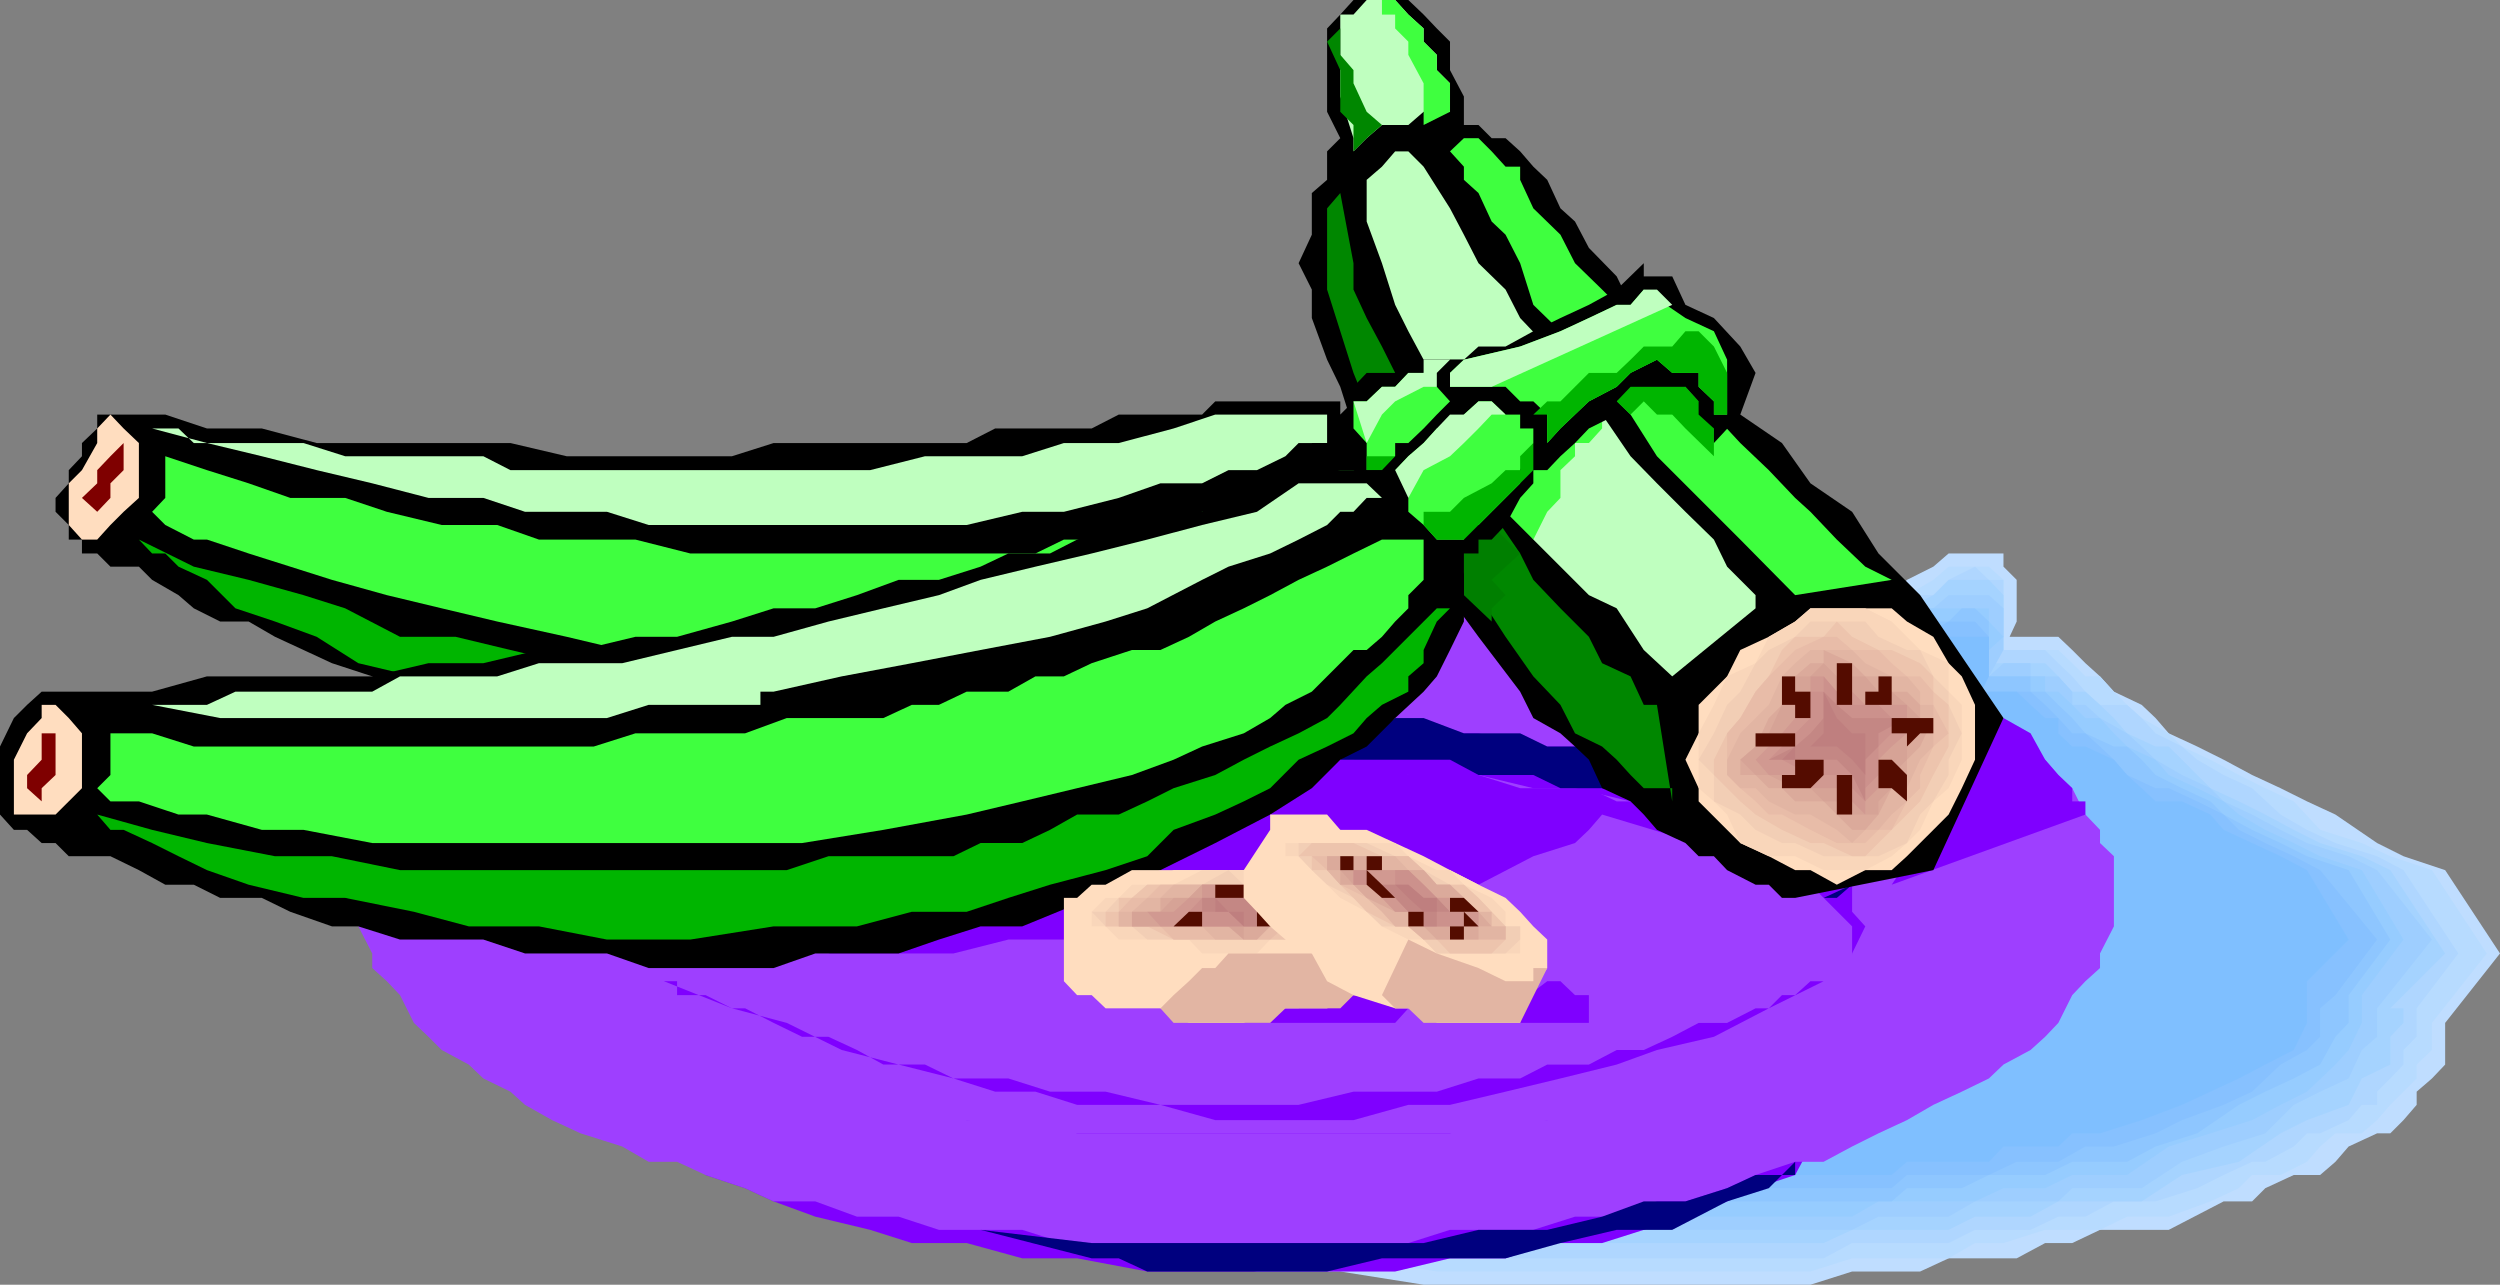 <svg xmlns="http://www.w3.org/2000/svg" width="360" height="185"><rect width="100%" height="100%" fill="#808080" stroke="none"/><path fill="#bfddff" d="m360 137.297-7.898-12-6-2-3.801-1.899-6-4.101-4.098-1.899-3.8-1.898-4.102-1.902-4.098-2.2-3.8-1.898-4.102-1.902-1.899-2.2-2-1.898-4-1.902-2-2.2-2.101-1.898-1.899-1.902-2-1.899H288.5v1.899l1.902-4.098v-6l-1.902-1.902v-1.899h-7.898l-2.2 1.899-3.8 1.902-2.2 2.2-1.902 1.898h-1.898l-1.899 4.101-2.203 1.899v12h-1.898v1.902h-1.899v1.898H258.5v4.102h-3.797l-4.101-1.902H216.8L205 113.5h-12l-12 1.898h-12l-9.797 1.899-8 2.203-10 3.797-8 2-6 2.101-7.902 3.899-3.801 2.101-4.098 3.899-4.101 4-1.899 3.902v8.098l1.899 2 4.101 3.8 4.098 4.102 3.8 4.098 7.903 1.902 6 1.899 8 4.101 10 1.899 8 1.902 9.797 2.2 12 1.898h12L205 185h55.703l6-1.902h9.797l4.102-1.899h9.8L294.5 179h3.902l4-1.902h9.899l7.902-4.098h4.098l1.902-1.902 4.098-1.899h3.8l2.2-1.902 1.902-2.2 4.098-1.898h1.902l1.899-1.902 1.898-2.2V157.2l2.203-1.902 1.899-2v-6l7.898-10"/><path fill="#b7dbff" d="m358.102 137.297-7.899-12-6-2-4.101-1.899-6-1.898-3.801-4.102-4.098-1.898-3.8-1.902-4.102-2.2-4.098-1.898-1.902-1.902-3.899-2.2-2.101-1.898-1.899-1.902-2-2.2h-2.101l-1.899-1.898-2-1.902H288.5V83.5l-2.098-1.902h-5.8l-2.2 1.902-3.8 2.2-2.2 1.898H270.5l-1.898 1.902-1.899 2.2-2.203 3.8v10.098l-1.898 1.902v1.898h-1.899v2.2H258.5v1.902h-9.797l-4.101-1.902h-25.7l-12 1.902h-12l-12 1.898-9.8 1.899H163l-9.797 2.203-8 3.797-7.902 2-6 2.101-6 3.899-6 2.101-3.801 3.899-2.2 4-1.898 2v7.902l1.899 4.098 2.199 3.8 3.8 2.2 6 3.8 6 2.2 6 3.8 7.903 1.903 8 2.2 9.797 1.898L173.102 179l9.8 2.2h12l12 1.898h53.801l6-1.899h13.899l3.8-2.199h4.098l6-1.902h7.902l3.899-1.899h6l6-2.199 4.101-1.902 1.899-1.899h4.101l3.801-1.902 1.899-2.2 2.199-1.898h3.8l2.2-1.902 1.902-2.2 1.899-1.898 1.898-1.902v-2l2.203-2.098v-3.902l7.899-10"/><path fill="#afd6ff" d="m354 137.297-7.898-12-3.801-2-6-1.899-4.098-1.898-3.8-2.203-4.102-3.797-4.098-1.902-3.8-2.2-2.2-1.898-3.8-1.902-2-2.2-2.102-1.898h-3.899l-2.101-1.902-1.899-2.2-2-1.898-1.902-1.902h-6V95.5v-12h-2.098l-2-1.902-3.8 1.902-2.2 2.2h-3.8l-2.2 1.898L270.5 89.5l-3.797 4.098V95.5l-2.203 4.098v7.902h-1.898v1.898h-1.899v2.2H258.5v1.902h-61.7l-9.8 1.898-10.098 1.899h-9.8l-9.899 2.203-8.101 3.797-7.899 2-6 2.101-5.8 3.899-4.102 2.101-4.098 3.899-3.8 2.101v3.899l-1.903 4 1.902 3.902v2.098l3.801 3.902 4.098 4.098 4.101 1.902 5.801 4.098 6 1.902 7.899 1.899 8.101 1.902 9.899 2.2 9.8 1.898L187 179h9.8l12 2.2h53.802l4.101-2.2h13.899l3.8-1.902h8l4-1.899h3.899l4.101-2.199h6l6-1.902 3.801-1.899 4.098-1.902h1.902l4.098-2.2 1.902-1.898h1.899l4.101-1.902 1.899-2.2h2.199V157.2l1.902-1.902 1.899-2V151.2l1.898-1.902V145.2l6-7.902"/><path fill="#a5d3ff" d="m352.102 137.297-7.899-12-4.101-2-6-1.899-3.801-1.898-4.098-2.203-3.8-1.899-4.102-1.898-1.899-1.902-4.101-4.098h-1.899l-4.101-1.902-1.899-2.2-2-1.898-2.101-1.902h-1.899l-2-2.2L294.5 95.5h-8.098l2.098-3.8v-6l-2.098-2.2h-5.8l-2.2 2.2-3.8 1.898-2.2 1.902-1.902 2.2-3.797 1.898v3.8l-2.203 2.2v6h2.203L264.5 107.5l-1.898 1.898v2.2h-1.899v1.902H199l-10.098 1.898-9.8 1.899-7.899 2.203-10.101 1.898-7.899 1.899-6 2-8 2.101-4 1.899-5.8 4.101-4.102 3.899-1.899 2.101-2.199 3.899v6l2.2 4 1.898 3.902 4.101 1.899 5.801 4.101 4 1.899 8 2.199 6 1.902 7.899 1.899L171.203 173l7.899 2.2 9.8 1.898H199L210.8 179h51.802l4.101-1.902h13.899l3.8-1.899h8l4-2.199h12l5.801-3.8 8.2-1.903 6-4.098 3.8-1.902 6-2.2 1.899-3.8 4.101-2v-4l1.899-2v-2.098h-1.899l7.899-7.902"/><path fill="#9eceff" d="m350.203 135.297-7.902-10-4.098-2-6-1.899-3.8-1.898-4.102-2.203-4.098-1.899-1.902-1.898-4.098-1.902-3.8-2.2-2-1.898-2.102-1.902-3.899-2.2-2.101-1.898h-1.899v-1.902l-2-2.2h-4V95.5H288.5l-2.098 1.898 2.098-3.8v-6l-2.098-1.899h-5.8l-2.2 1.899-3.8 1.902-2.2 2.2H270.5l-1.898 3.8-1.899 1.898-2.203 4.102v1.898l2.203 2.2-2.203 1.902v1.898h-1.898v2.2h-1.899v1.902h-47.8l-10.102 1.898H193l-10.098 1.899-9.8 2.203-7.899 1.898-8 1.899-6 2-6 2.101-6 1.899-4 4.101-3.902 1.899-1.899 4.101-2.199 3.899v6l2.2 1.902 1.898 4.098 3.902 1.902 4 4.098 6 1.902 6 1.899 6 4.101 8 1.899 7.899 1.902h9.8L193 175.2l9.8 1.898h63.903l3.797-1.899h10.102l3.8-2.199h12l2-1.902h10l5.801-3.801 6-2.2 6-1.898 4.098-4.101 3.8-1.899 4.102-1.902 1.899-4.098 2.199-1.902v-4.098l7.902-9.902"/><path fill="#96ccff" d="m346.102 135.297-6-10-6-2-3.801-1.899-4.098-1.898-3.8-2.203-2.2-1.899-3.8-1.898-4.102-1.902-1.899-2.2-4.101-1.898-1.899-1.902-2-2.2h-2.101l-1.899-1.898-2-1.902H294.5v-2.2h-8.098v-3.8l2.098-1.899-2.098-2.199v-1.902H276.5l-1.898 1.902-2.2 2.2-1.902 1.898-1.898 3.8-1.899 2.2v7.902l-2.203 1.898-1.898 2.2v1.902h-1.899v1.898l-4.101-1.898H214.8l-9.8 1.898h-10.098L187 117.297l-10.098 2.203-7.902 1.898-6 1.899-7.898 2-6 2.101-3.899 1.899-6 4.101-1.902 1.899-4.098 4.101-1.902 1.899v6l1.902 3.902 4.098 2.098 1.902 3.902 6 1.899 3.899 2.199 6 3.8 7.898 2.2 6 1.902 7.902 1.899H187l7.902 1.902L205 175.2h61.703l3.797-2.2h13.902l4.098-1.902h6l3.902-1.899h7.899l6-4.101 6-1.899 6-1.902 4.101-2.2 3.801-1.898 4.098-3.902 1.902-2.098 1.899-3.902v-4l6-8"/><path fill="#8ec6ff" d="m344.203 135.297-6-10-6-2-3.8-1.899-4.102-1.898-4.098-2.203-1.902-1.899-4.098-1.898-3.8-1.902-2-2.2-2.102-1.898h-1.899l-4.101-1.902-1.899-2.2-2-1.898-1.902-1.902h-2.098v-2.2h-6v2.2V89.5l-2-1.902H282.5l-1.898 1.902H276.5l-1.898 2.2-2.2 1.898H270.5V95.5l-1.898 1.898-1.899 2.2v7.902l-2.203 1.898v2.2h-1.898v1.902h-1.899v1.898h-6l-1.902-1.898h-26l-10 1.898H199l-10.098 1.899L181 119.5l-7.898 1.898-6 1.899-7.899 2-6 2.101-4.101 1.899-3.899 4.101-4 1.899-2 2-1.902 4v6l1.902 2 2 4 4 2 3.899 1.902 4.101 4.098 6 1.902 7.899 1.899 6 2.199 7.898 1.902 7.902 1.899H199l7.902 1.902h65.5l2.2-1.902h7.898l3.902-1.899h8.098l3.902-1.902h7.899l4.101-2.2 6-1.898 6-4.101 3.801-1.899 4.098-1.902 3.8-2 2.2-4 1.902-2v-4l6-8"/><path fill="#87c1ff" d="m342.3 135.297-8.198-10-3.801-2-4.098-1.899-3.8-1.898-2.2-2.203-3.8-1.899-4.102-1.898h-1.899l-4.101-1.902-1.899-2.2-2-1.898-2.101-1.902h-1.899l-2-2.2-1.902-1.898-2.098-1.902h-8l2-4.098v-3.8l-2-2.2h-3.8l-4.102 2.2-1.898 1.898h-2.2L270.5 95.5l-1.898 4.098-1.899 1.902v7.898H264.5v2.2l-1.898 1.902-1.899 1.898h-13.902l-2.2-1.898h-6l-9.8 1.898h-18l-9.899 1.899H193l-7.898 2.203-8.2 1.898-5.699 1.899-6 2-6 2.101-6 1.899-4.101 2-1.899 4-3.902 2v4l-2.098 2 2.098 1.902v4.098l3.902 1.902 1.899 4.098 4.101 1.902 6 1.899 6 2.199 6 1.902 5.7 1.899 8.199 2.199 7.898 1.902h7.902l9.899 1.899h61.601l2.2-1.899h11.8l4-1.902h6l3.899-2.2h4.101l6-1.898 3.801-1.902 6-2.2 4.098-1.898 4.101-3.902 3.801-2.098 1.899-1.902v-4.098l2.199-1.902 6-8"/><path fill="#7fbfff" d="m338.203 135.297-6-10-3.8-2-4.102-1.899-4.098-1.898-1.902-2.203-4.098-1.899h-3.8l-2-1.898-2.102-1.902-1.899-2.2-4.101-1.898h-1.899l-2-1.902v-2.2H294.5l-2.098-1.898-2-1.902h-4l-2 1.902 2-4.102V91.7h-5.8l-4.102 1.899h-1.898l-2.2 1.902-1.902 1.898-1.898 2.2-1.899 1.902v10.098H264.5l-1.898 1.902v1.898h-49.7L205 117.297h-8.2l-7.898 2.203-7.902 1.898-6 1.899-6 2-6 2.101-3.797 1.899-4.101 2-3.899 2.101-2.101 3.899-1.899 2.101v5.801l1.899 2.098 2.101 3.902 3.899 2.098 4.101 2 3.797 1.902 6 1.899 6 2.199 6 1.902 7.902 1.899 7.899 2.199H205l7.902 1.902h59.5l2.2-1.902h11.8l2.098-2.2h7.902l2-1.898h4l6-1.902 5.801-2.2 4.098-1.898 4.101-1.902 3.801-2 4.098-2.098 1.902-3.902v-6l6-6"/><path fill="#7f00ff" d="M182.902 183.098h-17.699l-10.101-1.899h-7.899l-8-2.199h-7.902l-6-1.902-7.899-1.899-6-2.199-4.101-1.902-5.7-1.899-6-6-2.199-4.101-1.902-1.899v-9.902l4.102-4 1.898-3.899 4.102-2.101 3.8-2 4.098-1.899 6-2.101 5.703-2 8.2-1.899 5.8-2.101h8.098l7.902-2h51.598l10.101 2h7.899l6 2.101 8 1.899 6 2 6 2.101 6 1.899 3.8 2 4.102 2.101 1.899 3.899 4.101 4v2l1.899 4-1.899 3.902v1.899l-2.203 4.101-3.797 1.899-2.203 4.101-5.7 1.899-4.097 1.902-6 2.2-6 1.898-6 1.902h-7.902l-6 2.2h-8l-7.899 1.898h-18"/><path fill="#9e3fff" d="M176.902 179h-23.699l-6-1.902h-12l-5.8-1.899h-6l-6-2.199h-6l-4.102-1.902-5.7-1.899-4.101-1.902h-4.098l-3.8-2.2-6-1.898-4.102-1.902-3.898-2.2L73.5 157.2l-3.898-1.902-2.102-2-3.898-2.098-1.899-1.902-2.101-2-2-4-1.899-2-2.101-1.899v-2.101l-2-3.899v-10.101l2-1.899V119.5l2.101-2.203 1.899-3.797 2-1.902 2.101-2.2 1.899-1.898 3.898-1.902 2.102-2.2L73.5 101.5l2.102-1.902 3.898-2.2 4.102-1.898 6-1.902 3.8-1.899L97.5 89.5h4.102l5.699-1.902 4.101-1.899h6l6-2.199h6l5.801-1.902h6l6-1.899h61.598l6 1.899h6l6 1.902h6l5.8 2.2h4.102l6 1.898 4.098 1.902h5.699l4.102 2.2 4.101 1.898L270.5 95.5l4.102 1.898 3.8 2.2 4.098 1.902 3.902 1.898 2.098 2.2 3.902 1.902 2.098 1.898 1.902 2.2 2 1.902 1.899 3.797 2.101 2.203v1.898l2 1.899v10.101l-2 3.899v2.101l-2.101 1.899-1.899 2-2 4-1.902 2-2.098 1.902-3.902 2.098-2.098 2-3.902 1.902-4.098 1.899-3.8 2.199-4.102 1.902-3.797 1.899-4.101 2.199H258.5l-5.7 1.902-4.097 1.899-6 1.902h-4.101l-5.801 2.2h-6l-6 1.898h-12l-6 1.902h-25.899"/><path fill="#7f00ff" d="M182.902 163.2h-27.8l-7.899-1.903h-8l-7.902-2.2-6-1.898-7.899-1.902-6-2-4.101-2.098-5.7-1.902-4.101-2-1.898-4-2.2-2-1.902-4v-9.899l10.102-10.101 3.8-1.899 4.098-1.898 6-1.902 5.703-2.2 8.2-1.898h5.8l8.098-1.902h7.902l8-2.2h35.7l7.898 2.2h10.101l7.899 1.902h6l8 1.898 6 2.2 6 1.902 6 1.898 3.8 1.899 10.102 10.101v3.899l1.899 2.101-1.899 3.899v4l-2.203 2-3.797 4-2.203 2-5.7 1.902-4.097 2.098-6 2-6 1.902-6 1.899-7.902 2.199h-6l-8 1.902h-25.899"/><path fill="#9e3fff" d="M182.902 163.2h-35.699l-8-1.903h-13.902l-7.899-2.2-6-1.898h-4.101l-5.7-1.902-4.101-2-1.898-4-2.2-2-1.902-4v-9.899l6-6 4.102-2.101 3.8-3.899 4.098-1.898 6-2.203 5.703-1.899 8.2-1.898h5.8l8.098-1.902h7.902l8-2.2h35.7l7.898 2.2h10.101l7.899 1.902h6l8 1.898 6 1.899 6 2.203 6 1.898 3.8 3.899 4.102 2.101 6 6v3.899l1.899 4-1.899 2v4l-2.203 2-3.797 4-2.203 2-5.7 1.902h-4.097l-6 1.899-6 2.199h-13.902l-6 1.902h-33.899"/><path fill="#7f00ff" d="M95.602 141.297H97.5v2h4.102l3.8 1.902h1.899l4.101 2.098 4.098 2h3.8l4.102 1.902 3.801 2.098h6l4.098 2 6 1.902h5.8l6 1.899h12l7.899 2.199h19.902l7.899-2.2h6l8-1.898 7.902-1.902 8.098-2 5.8-2.098 8.2-1.902 7.902-4.098 7.899-3.902h-1.899l-2.203 2h-1.898l-1.899 1.902h-1.902l-4.098 2.098h-4.101l-3.801 2-4.098 1.902h-3.902l-4 2.098h-6l-3.899 2h-6l-6 1.902h-12L187 159.098h-19.898l-7.899-1.899h-8l-6-1.902h-7.902l-7.899-2-8.199-2.098-7.902-3.902-7.899-2.098-9.8-3.902m176.8-13.899 27.899-10.101v-1.899h-1.899V113.5l-2-1.902-1.902-2.2-2.098-3.8-3.902-2.2-16.098 24"/><path fill="#7f00ff" d="M176.902 147.297h24l1.899-2.098h-1.899L199 143.297h-10.098L187 145.199h-7.898l-2.2 2.098m37.898 0h14v-4h-2l-2.097-2h-1.902l-8 6m-95.501-10h18l7.903-2h9.899l10.101-1.899H175l10.102-2.101 11.699-2H205l7.902-1.899 7.899-4.101 6-1.899 2-1.898 1.902-2.203 19.899 6-1.899-1.899h-1.902l-2.2-1.898-3.8-2.203h-2.2l-1.898-1.899h-3.902l-4-1.898h-9.899l-6-1.902h-10.101l-1.899-2.2H193l-73.7 27.899"/><path fill="#00007f" d="m200.902 103.398-7.902 6h15.8l4.102 2.2h7.899l3.902 1.902h8.098l3.902 1.898-7.902-7.898h-6l-3.899-1.902h-8.101l-5.801-2.2h-4.098m63.598 25.899 2.203-1.899-4.101 1.899zm-123.297 47.801 16 4.101h3.899l4.101 1.899h25.899l7.898-1.899h17.8l7.903-2.199 8.098-1.902h8l7.902-4.098 6-1.902 3.797-3.801v1.902h-5.7l-4.097 1.899-6 1.902h-6l-6 2.2-7.902 1.898h-9.899L205 179h-47.797l-16-1.902"/><path d="M258.5 129.297h-1.898l-1.899-1.899h-1.902l-4.098-2.101-1.902-2h-2.2l-1.898-1.899-4.101-1.898-1.899-2.203-1.902-1.899-4.098-1.898-1.902-4.102-2-1.898-2.098-1.902-3.902-2.2-1.899-3.8-6-7.899-6-8.199-6-7.902-4.101-7.899-1.899-6-1.902-6-1.898-3.902-2.2-6v-4.098L187 37.9l1.902-4.102v-6l2.2-1.899v-4.101l1.898-1.9-1.898-3.8v-12l1.898-2L194.902 0h7.899L205 2.098l1.902 2L208.801 6v4.098l2 3.8V18h2.101l1.899 1.898h2l2.101 1.899L220.801 24l2 1.898L224.703 30l2.098 1.898 2 3.801 4 4.098 2 4.101 3.8 3.801 4.102 4.098 4.098 3.902 3.8 4 6 4.098 4.102 5.8 6 4.102 3.797 6 6 6 12 17.7-10.098 21.898-19.902 4"/><path fill="#3fff3f" d="m272.402 83.5-3.8-1.902-4.102-3.899-3.797-4-2.203-2-3.797-4-4.101-3.902-3.801-4.098-2.2-4-3.8-2-4.098-3.8-1.902-4.102-4.098-4.098-3.902-3.8-2.098-4.102L220.801 30l-1.899-4.102V24h-2.101l-2-2.203-1.899-1.899h-2.101l-2 1.899 2 2.203v1.898l2.101 1.899 1.899 4.101 2 1.899 2.101 4.101 1.899 6 3.902 3.801 4.098 6 6 6 3.8 6 12 12 7.899 8 13.902-2.199"/><path fill="#bfffbf" d="m240.8 97.398-4.097-3.8-3.902-6-4-1.899-4.098-4.101-3.902-3.899-1.899-4-6-6-2.101-3.902-2-4.098-1.899-4L205 51.797l-2.2-4.098-1.898-3.8-1.902-6-2.2-6v-6L199 24l1.902-2.203h1.899L205 24l3.8 6 2 3.797 2.102 4.101 3.899 3.801 2.101 4.098 3.899 4.101 4 5.801 3.902 4 4.098 6 3.8 3.899 4.102 4.101 4.098 4 1.902 3.899 1.899 1.902 2.199 2.2v1.898l-12 9.8"/><path fill="#008700" d="M240.8 115.398V113.5h-4.097l-1.902-1.902-2-2.2-2.098-1.898-3.902-1.902-2.098-4.098-3.902-4.102-4-5.699-3.899-6-4.101-6-6-8L199 63.797l-4.098-10.098-3.8-12V30L193 27.797l1.902 10.101V41.7l1.899 4.098 2.199 4.1 1.902 3.801L205 57.797l1.902 6 3.899 3.902 4 6 4.101 6 1.899 3.801 3.902 4.098 4.098 4.101 1.902 3.801 4.098 1.898 1.902 4.102h1.899l2.199 13.898"/><path fill="#bfffbf" d="m202.8 2.098 2.2 2V6l1.902 1.898v2.2L208.801 12v4.098H205L202.8 18H199l-2.2 1.898-1.898 1.899v-1.899l-1.902-6v-11.8h1.902L196.801 0h4.101l1.899 2.098"/><path fill="#008700" d="m199 18-2.2 1.898-1.898 1.899V18L193 16.098v-6L191.102 6 193 4.098v-2 5.8l1.902 2.2V12l1.899 4.098L199 18"/><path fill="#3fff3f" d="M199 0h1.902l1.899 2.098 2.199 2V6l1.902 1.898v2.2L208.801 12v4.098L205 18v-6l-2.2-4.102V6l-1.898-1.902v-2H199V0"/><path fill="#ffddbf" d="m264.5 127.398-3.797-2.101H258.5l-3.797-2-4.101-1.899-6-6V113.5l-1.899-4.102 1.899-3.8V101.5l4.101-4.102 1.899-3.8 4.101-1.899L258.5 89.5l2.203-1.902h11.7l2.199 1.902 3.8 2.2 2.2 3.8 1.898 1.898 1.902 4.102v7.898L282.5 113.5l-1.898 3.797-2.2 2.203-3.8 3.797-2.2 2h-3.8l-4.102 2.101"/><path fill="#f9d6ba" d="M264.5 125.297h-1.898l-4.102-2h-3.797l-4.101-1.899-1.899-4.101-1.902-1.899-2.2-1.898v-7.902l2.2-4.098 1.902-4.102 4.098-1.898 1.902-3.8 3.797-2.2 2.203-1.902h7.899l3.8 1.902 4.098 4.098 4.102 1.902v4.098l1.898 1.902v7.898l-1.898 4.102-2.2 1.898-1.902 4.102-1.898 1.898-2.2 1.899-3.8 2H264.5"/><path fill="#f2ceb5" d="M266.703 123.297h-4.101l-4.102-1.899h-1.898L252.8 119.5l-2.2-2.203-3.8-1.899v-3.8l-2.2-2.2 2.2-3.8 1.902-4.098 1.899-1.902L252.8 95.5l1.902-1.902 3.797-1.899 2.203-2.199h7.899l1.898 2.2 4.102 1.898h1.898l1.902 3.8 2.2 2.2v1.902l1.898 4.098-1.898 3.8v2.2l-2.2 3.8-1.902 1.899-1.898 4.101-4.102 1.899h-3.797"/><path fill="#edc4ad" d="m266.703 123.297-4.101-1.899h-1.899l-4.101-1.898-3.801-2.203-2.2-1.899-3.8-3.8v-2.2l1.902-3.8 1.899-2.2 2.199-3.8 1.902-2.2 1.899-3.8 1.898-1.899h4.102L264.5 89.5l2.203 2.2 3.797 1.898h1.902L276.5 95.5l1.902 1.898v2.2l2.2 1.902v6l-2.2 4.098-1.902 3.8-1.898 1.899-2.2 2.203-1.902 1.898-1.898 1.899h-1.899"/><path fill="#e8bca8" d="M266.703 121.398H264.5l-3.797-1.898-4.101-2.203h-1.899l-1.902-1.899-2.2-1.898-1.898-1.902v-6l1.899-2.2 2.199-3.8 1.902-2.2 1.899-1.898 1.898-1.902 4.102-1.899h1.898l2.203 1.899h3.797l1.902 1.902 2.2 1.898h1.898l1.902 2.2v1.902l2.2 4.098-2.2 1.902-1.902 4.098v1.902l-1.898 1.898-2.2 4.102H270.5l-1.898 1.898h-1.899"/><path fill="#e2b5a3" d="M266.703 121.398 264.5 119.5l-3.797-2.203H258.5l-3.797-1.899-1.902-1.898h-2.2l-1.898-1.902v-2.2l1.899-3.8 2.199-2.2 1.902-1.898 1.899-4.102L258.5 95.5l2.203-1.902h6l1.899 1.902 3.8 1.898h2.2l1.898 2.2v1.902h1.902v6l-1.902 1.898-1.898 4.102v1.898l-2.2 1.899-1.902 2.203h-1.898l-1.899 1.898"/><path fill="#dbaa9b" d="m266.703 119.5-4.101-4.102H258.5l-1.898-1.898h-1.899l-1.902-1.902h-2.2v-2.2l2.2-1.898 1.902-4.102 1.899-1.898v-1.902l1.898-2.2 2.203-1.898h1.899v-1.902l4.101 1.902 1.899 1.898h1.898l1.902 2.2h2.2l1.898 1.902v1.898h1.902L276.5 107.5l-1.898 1.898v2.2l-2.2 1.902-1.902 3.797-1.898 2.203h-1.899"/><path fill="#d6a396" d="m266.703 117.297-2.203-1.899h-1.898l-1.899-1.898H258.5l-3.797-1.902h-1.902l-2.2-2.2 2.2-1.898 1.902-1.902 1.899-4.098 1.898-1.902v-2.2h2.203l1.899-1.898 1.898 1.898h4.102l1.898 2.2h1.902l2.2 1.902 1.898 1.898-1.898 2.2v3.8l-2.2 2.2v1.902l-1.902 1.898v1.899h-3.797"/><path fill="#d19991" d="m268.602 117.297-1.899-1.899-2.203-1.898h-3.797l-2.203-1.902h-3.797l-1.902-2.2 1.902-1.898 1.899-1.902 1.898-2.2V101.5l2.203-1.902v-2.2h1.899l1.898 2.2h2.203l1.899 1.902h6v1.898h1.898l-1.898 2.2-2.2 1.902-1.902 1.898v4.102l-1.898 1.898v1.899"/><path fill="#cc918c" d="m268.602 115.398-1.899-1.898-2.203-1.902h-3.797l-4.101-2.2h-1.899l1.899-1.898 1.898-1.902 2.203-2.2v-3.8h1.899v-2.2l1.898 2.2 2.203 1.902h3.797l1.902 1.898h2.2L270.5 107.5v4.098l-1.898 1.902v1.898"/><path fill="#c48784" d="m268.602 115.398-1.899-3.8-2.203-2.2h-9.797l3.797-1.898 2.203-1.902 1.899-2.2v-3.8l1.898 1.902 2.203 1.898h7.899l-4.102 2.2v1.902l-1.898 1.898v6"/><path fill="#bf7f7f" d="M262.602 99.598v6l-1.899 1.902H258.5l-1.898 1.898h1.898V107.5h6l2.203 1.898 1.899 2.2v1.902-7.902l1.898-2.2h1.902-1.902l-1.898 2.2h-1.899l-2.203-2.2-1.898-3.8"/><path fill="#540c00" d="M264.5 101.5h2.203v-6H264.5v6m-3.797 1.898v-3.8H258.5v-2.2h-1.898v4.102h1.898v1.898h2.203m-2.203 2.2h-5.7v1.902h5.7v-1.902m12 3.8h1.902l2.2 2.2v3.8l-2.2-1.898H270.5v-4.102m-6 2.2h2.203v5.699H264.5v-5.7m-1.898-2.199v2.2l-1.899 1.902h-4.101v-1.902h1.898v-2.2h4.102m9.8-3.8h2.2v1.902l1.898-1.902h1.902v-2.2h-6v2.2M270.5 101.5h1.902v-4.102H270.5v2.2h-1.898v1.902h1.898"/><path fill="#3fff3f" d="m220.8 77.7 2-4 1.903-2v-4l2.098-2v-1.903h2l1.902-2.098v-2l-13.902 8v6l4 4"/><path fill="#00b500" d="m232.8 57.797 2 1.902 1.903-1.902 1.899 1.902h2.199l1.902 2 4.098 4v-7.902h-2.2l-1.898-2.098-1.902-2h-6l-2 4.098"/><path fill="#007f00" d="m218.902 79.7-4.101-4.102-1.899 2.101-2.101 2v6l4 3.801v-1.902l2-1.899-2-2.199 4.101-3.8"/><path d="M185.102 57.797H175l-1.898 1.902h-12l-3.899 2h-13.902l-4.098 2.098h-27.8l-6 1.902H81.601L73.5 63.797H45.602l-7.899-2.098h-7.902l-6-2H14v2l-2.2 2.098v1.902l-1.898 2v1.899L8 71.699v2l1.902 1.899v2.101h1.899v2H14l1.902 1.899H20l1.902 1.902 3.801 2.2 2.2 1.898 3.8 1.902h4.098l3.8 2.2 4.102 1.898 4.098 1.902 5.8 1.898 4 2.2 4.102 1.902 5.797 1.898 6 2.2h4.102l6 1.902 6 1.898h3.8l6 2.2h12l6 1.902h3.801l6-1.902h10.098l9.902-2.2 10-1.898 5.797-1.902 8.203-2.2 5.7-3.8 6-2.2L187 95.5l4.102-3.8L193 89.5l3.8-1.902L199 83.5v-1.902l1.902-1.899v-4.101l1.899-1.899v-2H205l1.902-2.101h1.899l2-1.899 2.101-2 1.899-4v-6h-1.899v-2l-2.101-1.902h-9.899v1.902h-4.101l-1.899 2v2.098L193 59.699v-1.902h-7.898"/><path fill="#bfffbf" d="M21.902 61.7h3.801l2.2 2.097h15.8l6 1.902h19.899l3.898 2h51.8l7.903-2h14l6-1.902h7.899L169 61.699l6-2h16.102v4.098H187l-1.898 1.902-4.102 2h-4.098l-3.8 1.899h-6l-6 2.101-7.899 2h-6l-8 1.899h-45.8l-6-1.899H75.601l-6-2h-7.899l-8.101-2.101-8-1.899-7.899-2-7.902-1.902-7.899-2.098"/><path fill="#3fff3f" d="M23.8 65.7v6l-1.898 2 1.899 1.898 4.101 2.101h1.899l6 2 6 1.899 6 1.902 7.902 2.2 7.899 1.898 8 1.902 10 2.2 8 1.898h9.8l12 1.902h29.801l6-1.902h7.899l6-1.899h4.101L169 89.5h4.102l3.8-1.902h2.2L181 85.699l1.902-2.199h2.2L187 81.598l1.902-1.899h2.2l1.898-2 1.902-2.101v-1.899l1.899-2v-2.101l-1.899-1.899H193l-6 1.899-4.098 2.101H181l-4.098 2h-3.8L169 75.598h-3.797l-4.101 2.101h-7.899l-4.101 2h-49.7l-7.902-2H77.602l-6-2.101h-8l-7.899-1.899-6-2h-7.902l-6-2.101-6-1.899-6-2"/><path fill="#00b500" d="m20 77.7 1.902 2h1.899l1.902 1.898 4.098 1.902 4.101 4.098 5.7 1.902 6 2.2 6 3.8 8 1.898 7.898 2.2 8.102 1.902 9.898 1.898 10.102 2.2 9.8 1.902h37.899l5.8-1.902h6l4.102-2.2 6-1.898L169 99.598l4.102-2.2h3.8L181 95.5l1.902-1.902L187 91.699l1.902-2.199h2.2L193 87.598v-1.899l1.902-2.199 1.899-1.902L199 79.699h-4.098l-6 6L187 87.598l-4.098 1.902L181 91.7h-4.098l-3.8 1.898L169 95.5h-3.797l-4.101 1.898h-6l-3.899 2.2H109.5l-7.898-2.2h-12l-8-1.898-8.102-1.902-7.898-1.899h-8l-7.899-4.101-6-1.899-7.902-2.199-7.899-1.902L20 77.699"/><path fill="#3fff3f" d="M206.902 51.797 205 53.699h-2.2l-1.898 2H199l-2.2 2.098h-1.898v3.902l1.899 2.098v3.902H199l1.902 1.899H205l1.902-1.899h1.899l2-2 2.101-4v-8h-4.101l-1.899-1.902"/><path fill="#00b500" d="M196.8 65.7v2h2.2l1.902 1.898H205l1.902-1.899h1.899l2-2 2.101-4v-3.902 1.902l-2.101 2h-2l-1.899 2.098-4.101 1.902h-6"/><path fill="#bfffbf" d="M210.8 53.7h-2v-1.903H205v1.902h-2.2l-1.898 2H199l-2.2 2.098h-1.898l1.899 6L199 59.699l1.902-1.902L205 55.699h1.902l1.899-2h2"/><path fill="#ffddbf" d="M9.902 75.598v-6l1.899-1.899L14 63.797v-2.098l1.902-2 1.899 2L20 63.797v7.902l-2.2 2-1.898 1.899L14 77.699h-2.2l-1.898-2.101"/><path fill="#7f0000" d="m14 73.7-2.2-2 2.2-2.102v-1.899l1.902-2 1.899-1.902v3.902l-1.899 1.899v2.101L14 73.7"/><path d="m208.8 57.797-1.898-2.098v-2l1.899-1.902h2l2.101-1.899h3.899l4-2.199 3.902-1.902 4.098-1.899 4-2.199 3.902-3.8v1.898h4.098l1.902 4.101 4.098 1.899 3.8 4.101 2.2 3.801-2.2 6-3.8 4.098v-2.098l-2.2-2v-1.902l-1.898-2.098h-7.902l-2 2.098v1.902l-4 2-2 2.098-2.098 1.902-1.902 2h-3.899l-2.101-2-2-1.902-1.899-2.098-2.101-2h-2v-1.902"/><path d="M188.902 67.7H187l-1.898 1.898h-2.2l-3.8 2.101H175l-1.898 2H169l-3.797 1.899h-4.101l-6 2.101-3.899 2h-6l-4 1.899-6 1.902h-5.8l-6 2.2-6 1.898h-6l-6 1.902-7.903 2.2h-6l-7.898 1.898h-6l-8 1.902h-7.899l-8.101 1.898H29.8l-7.899 2.2H6L3.902 101.5 2 103.398 0 107.5v9.797l2 2.203h1.902L6 121.398h2l1.902 1.899h6l4.098 2 3.8 2.101h4.102l3.801 1.899h6l4.098 2 6 2.101h3.8l6 1.899h12l6 2h11.801l6 2.101h18l6-2.101h12l5.801-2 6-1.899h6l10-4.101 9.899-4 7.898-3.899 7.902-4.101 6-3.797 4.098-4.102 3.8-1.898 4.102-4.102 4.098-3.8 1.902-2.2 1.899-3.8 2-4.098v-9.8h2.101v-2h1.899l2-2.102 2.101-3.899 1.899-2.101v-3.899l2-1.902-2-2.098v-2l-1.899-1.902h-10.101l-1.899 1.902-1.902 2-2.2 2.098h-1.898v1.902l-1.902 2h-10.098"/><path fill="#bfffbf" d="M14 101.5h15.8l4.102-1.902h19.7l4-2.2h14l6-1.898h12l7.898-1.902 7.902-1.899h6l7.899-2.199 7.902-1.902 8-1.899 6-2.199 7.899-1.902 8.101-1.899 8-2 7.899-2.101L181 73.699l6-4.101h9.8l2.2 2.101h-2.2l-1.898 2H193l-1.898 1.899L187 77.699l-4.098 2-6 1.899-3.8 1.902-7.899 4.098-6 1.902-8 2.2-10 1.898-9.902 1.902-10.098 1.898-9.8 2.2H109.5v1.902H93.402l-6 1.898H31.703l-9.8-1.898H14"/><path fill="#3fff3f" d="M15.902 105.598v6L14 113.5l1.902 1.898H20l5.703 1.899h4.098l7.902 2.203h6l9.899 1.898H115.5l11.703-1.898 12-2.203 8-1.899 7.899-1.898 7.898-1.902 6-2.2 4.102-1.898 6-1.902 3.8-2.2 2.2-1.898 3.8-1.902 6-6h1.899L199 91.699l1.902-2.199 1.899-1.902v-1.899L205 83.5v-5.8h-6l-4.098 2-3.8 1.898L187 83.5l-4.098 2.2-3.8 1.898L175 89.5l-3.797 2.2-4.101 1.898H163l-5.797 1.902-4 1.898h-4.101l-3.899 2.2h-6l-4 1.902h-3.902l-4.098 1.898h-13.902l-6 2.2H91.5l-6 1.902H27.902l-6-1.902h-6"/><path fill="#00b500" d="m14 117.297 1.902 2.203h1.899l4.101 1.898 3.801 1.899 4.098 2 6 2.101 7.902 1.899h6l9.899 2 7.898 2.101h10.102l9.8 1.899h12l12-1.899h12l7.899-2.101h7.902l6-2 6-1.899 8-2.101 6-2L169 119.5l6-2.203 4.102-1.899 3.8-1.898 4.098-4.102 4.102-1.898 3.8-1.902 1.899-2.2L199 101.5l3.8-1.902v-2.2L205 95.5v-1.902l1.902-4.098 1.899-1.902h-1.899L199 95.5l-2.2 1.898-3.8 4.102-1.898 1.898-4.102 2.2-4.098 1.902-3.8 1.898-4.102 2.2-6 1.902-3.797 1.898-4.101 1.899h-6l-3.899 2.203-4 1.898h-6l-3.902 1.899h-18l-6 2H57.6l-9.8-2h-8.2l-9.8-1.899-7.899-1.898L14 117.297"/><path fill="#3fff3f" d="m212.902 57.797-2.101 1.902-2 2h-1.899L205 63.797l-2.2 1.902-1.898 2h1.899v6L205 75.598l1.902 2.101h3.899v-2.101h2.101l6-6v-1.899l1.899-3.902v-2.098h-1.899v-2h-2.101l-2-1.902h-1.899"/><path fill="#00b500" d="M205 73.7v1.898l1.902 2.101h3.899l10-10v-3.902l-1.899 1.902v2h-2.101l-2 1.899-4 2.101-2 2H205"/><path fill="#bfffbf" d="M218.902 59.7h-2.101l-2-1.903h-1.899l-2.101 1.902h-2l-1.899 2L205 63.797l-2.2 1.902-1.898 2 1.899 4 2.199-4 3.8-2 2-1.902 2.102-2.098 1.899-2h4.101"/><path fill="#3fff3f" d="m210.8 51.797-2 1.902v2h8l2.102 2.098h1.899l2 1.902v6-1.902l1.902-2.098 2.098-2 2-1.902 4-2.098 2-2 3.8-1.902 2.2 1.902h3.8v2l2.2 2.098v1.902h1.902v-7.902l-1.902-4.098-4.098-1.902-6-4.098-1.902 2.2h-2l-4 1.898-4.098 1.902-5.8 2.2-8.102 1.898"/><path fill="#00b500" d="m236.703 49.898-1.902 1.899-2 1.902h-4l-4.098 4.098h-1.902l-2 1.902h2v6-1.902l1.902-2.098 2.098-2 2-1.902 4-2.098 2-2 3.8-1.902 2.2 1.902h3.8v2l2.2 2.098v1.902h1.902v-6l-1.902-3.8-2.2-2.2h-1.898l-1.902 2.2h-4.098"/><path fill="#bfffbf" d="m210.8 51.797-2 1.902v2h6l26-11.8-2.198-2.2h-1.899l-1.902 2.2h-2l-4 1.898-4.098 1.902-5.8 2.2-8.102 1.898"/><path fill="#ffddbf" d="M3.902 117.297H2v-7.899l1.902-3.8 2.098-2.2V101.5h2l1.902 1.898 1.899 2.2v7.902l-1.899 1.898L8 117.297H3.902"/><path fill="#7f0000" d="M6 115.398 3.902 113.5v-1.902l2.098-2.2v-3.8h2v6L6 113.5v1.898"/><path fill="#ffddbf" d="M196.8 133.398v-4.101l-1.898-1.899h-3.8L187 125.297h-24l-3.797 2.101h-2l-2.101 1.899h-1.899v12l1.899 2h2.101l2 1.902h7.899l4.101 2.098h7.899l3.8-2.098h8.2l3.8-1.902h1.899v-9.899"/><path fill="#ffddbf" d="M176.902 137.297H169l-3.797-2h-6l-2-1.899-2.101-2.101h2.101v-2h2l3.797-1.899h2.203l3.797-2.101h13.902l4.098 2.101h4.102l1.898 1.899h1.902v2L193 133.398h-1.898l-2.2 1.899H187l-4.098 2h-6"/><path fill="#f9d6ba" d="M176.902 137.297h-3.8l-1.899-2h-10.101l-1.899-1.899h-2v-2.101l2-2h1.899l1.898-1.899h6l4.102-2.101h9.8l2.2 2.101h6l1.898 1.899v4.101h-1.898l-2.2 1.899h-6l-1.902 2h-4.098"/><path fill="#f2ceb5" d="M176.902 135.297h-11.699L163 133.398h-3.797l-2-2.101h2l1.899-2H163l2.203-1.899h7.899l3.8-2.101 2.2 2.101h9.8l2.2 1.899H193v2h-1.898v2.101h-2.2L187 135.297h-10.098"/><path fill="#edc4ad" d="M176.902 135.297H169l-3.797-1.899h-6v-2.101h1.899v-2H163l2.203-1.899H187l1.902 1.899h2.2v2l-2.2 2.101H187l-1.898 1.899h-8.2"/><path fill="#e8bca8" d="M176.902 135.297H169l-1.898-1.899h-6v-2.101l1.898-2h2.203l1.899-1.899h18l1.898 1.899h4.102v2h-2.2v2.101h-3.8l-2.2 1.899h-6"/><path fill="#e2b5a3" d="M179.102 135.297H175l-1.898-1.899h-12v-2.101H163l2.203-2h1.899l1.898-1.899h13.902l2.2 1.899h3.8v2H187v2.101h-4.098L181 135.297h-1.898"/><path fill="#dbaa9b" d="m179.102 135.297-2.2-1.899H163v-2.101h4.102v-2h4.101l1.899-1.899h6l3.8 1.899h6v2H187l-1.898 2.101h-2.2L181 135.297h-1.898"/><path fill="#d6a396" d="m179.102 135.297-2.2-1.899H163v-2.101h4.102l1.898-2h2.203l1.899-1.899H175l1.902 1.899H187v2h-1.898l-2.2 2.101h-3.8v1.899"/><path fill="#d19991" d="M179.102 133.398h-12l-1.899-2.101H169l2.203-2h1.899v-1.899H175l1.902 1.899H187l-1.898 2h-2.2v2.101h-3.8"/><path fill="#cc918c" d="M179.102 133.398h-6l-1.899-2.101h-6 6l1.899-2h12l-2.2 2H181v2.101h-1.898"/><path fill="#c48784" d="m179.102 133.398-2.2-2.101h-9.8 6v-2h12l-2.2 2H181v2.101h-1.898"/><path fill="#bf7f7f" d="M173.102 129.297H175v2h-7.898 9.8l2.2 2.101H181h-1.898v-2.101H181l1.902-2-1.902 2h-4.098l-1.902-2h-1.898"/><path fill="#540c00" d="M176.902 129.297h2.2v-1.899H175v1.899h1.902m6 2h2.2v2.101H181v-2.101h1.902m-9.8 0v2.101H169l2.203-2.101h1.899m9.8 0h6H187v-2h-1.898v2h-2.2m-1.902-2h4.102v-1.899h-2.2L181 129.297"/><path fill="#e2b5a3" d="M196.8 131.297v2.101l-1.898 1.899H193l-4.098 2h-12L175 139.398h-1.898l-1.899 1.899-2.203 2-1.898 1.902h-1.899 1.899l1.898 2.098h13.902l2.2-2.098H193l1.902-1.902h1.899v-12"/><path fill="#ffddbf" d="M222.8 139.398v-4.101l-2-1.899-1.898-2.101-2.101-2-3.899-1.899-4.101-2.101-3.801-2-4.098-1.899-4.101-1.898H193l-1.898-2.203h-8.2v2.203l-3.8 5.797v4l1.898 2 1.902 2.101 2.2 1.899 3.8 2 2.2 4 3.8 2 6 1.902H205l1.902 2.098h12v-2.098l3.899-5.8"/><path fill="#ffddbf" d="M200.902 135.297 199 133.398l-4.098-2.101-1.902-2-4.098-1.899-1.902-2.101-1.898-2V119.5H193l3.8 1.898h2.2l3.8 1.899 4.102 2h1.899l4.101 2.101 6 6v1.899h1.899v2h-1.899v2.101h-6l-2.101-2.101h-3.899l-1.902-2h-4.098"/><path fill="#f9d6ba" d="m202.8 135.297-3.8-1.899-2.2-2.101-3.8-2-1.898-1.899-2.2-2.101-1.902-2h-1.898v-1.899h15.8l1.899 1.899 4.101 2h1.899l2 2.101 4 1.899 2 2v2.101h2.101v3.899h-12l-1.902-2h-2.2"/><path fill="#f2ceb5" d="M202.8 133.398H199l-2.2-2.101-1.898-2-3.8-1.899-2.2-2.101-1.902-2v-1.899h9.8l4.102 1.899h1.899l2.199 2 3.8 2.101h2l2.102 1.899 1.899 2 2 2.101h2.101v1.899l-2.101 2h-9.899l-1.902-2-2.2-1.899"/><path fill="#edc4ad" d="M202.8 133.398h-1.898l-4.101-2.101-1.899-2-1.902-1.899-1.898-2.101h-2.2v-2H187l1.902-1.899h6l4.098 1.899h3.8l2.2 2 1.902 2.101h3.899l2.101 1.899 1.899 2 2 2.101v1.899l-2 2h-6l-1.899-2H205l-2.2-1.899"/><path fill="#e8bca8" d="M202.8 133.398h-1.898L199 131.297l-2.2-2-3.8-1.899-1.898-2.101-2.2-2h13.899l2.199 2 1.902 2.101h1.899l2 1.899 2.101 2 1.899 2.101h2v1.899H205l-2.2-1.899"/><path fill="#e2b5a3" d="M202.8 133.398h-1.898L199 131.297l-2.2-2-1.898-1.899H193l-1.898-2.101v-2h-2.2 12l1.899 2H205l1.902 2.101h1.899l2 1.899 2.101 2h1.899v2.101h2v1.899H205l-2.2-1.899"/><path fill="#dbaa9b" d="m205 133.398-2.2-2.101h-1.898l-4.101-2-1.899-1.899H193v-2.101h-1.898v-2H199v2h6l1.902 2.101h1.899l2 1.899v2h2.101l1.899 2.101h-1.899v1.899h-6L205 133.398"/><path fill="#d6a396" d="m205 133.398-2.2-2.101h-1.898l-1.902-2-2.2-1.899h-1.898L193 125.297h9.8l2.2 2.101 1.902 1.899h1.899l2 2h2.101v2.101h1.899H205"/><path fill="#d19991" d="m205 133.398-2.2-2.101h-1.898l-1.902-2-2.2-1.899h-1.898v-2.101H193h9.8l2.2 2.101 1.902 1.899h1.899l2 2h2.101v2.101H205"/><path fill="#cc918c" d="M205 133.398v-2.101h-2.2l-1.898-2-1.902-1.899h-4.098v-2.101H193h3.8l2.2 2.101h1.902v-2.101h1.899l2.199 2.101 1.902 1.899 1.899 2h2l2.101 2.101H205"/><path fill="#c48784" d="M205 133.398v-2.101h-2.2l-1.898-2-1.902-1.899h-2.2l-1.898-2.101 1.899 2.101h6l2.199 1.899h1.902l1.899 2h2-3.899v2.101H205"/><path fill="#bf7f7f" d="M202.8 127.398h-6 4.102l1.899 1.899 2.199 2 1.902 2.101-1.902-2.101h5.8-3.898v-2H205l-2.2-1.899"/><path fill="#540c00" d="M200.902 125.297H199v-2h-2.2v2h4.102"/><path fill="#540c00" d="m199 127.398-2.2-2.101h-1.898v-2H193v2h3.8v2.101h2.2m9.8 6h2v1.899h-2v-1.899h-1.898 1.899m-6.001-2.101h2.2v2.101h-2.2v-2.101h-1.898 1.899m-1.899-2H199l-2.2-1.899h2.2l1.902 1.899m9.898 2v2.101h4v1.899-1.899h-1.898l-2.101-2.101m-2.001 0h4.102l-2.101-2h-2v2"/><path fill="#e2b5a3" d="M222.8 139.398h-2v1.899h-4l-3.898-1.899-6-2.101-4.101-2-3.801 8 1.902 1.902h1.899l2.199 2.098h13.902l3.899-7.899"/></svg>
